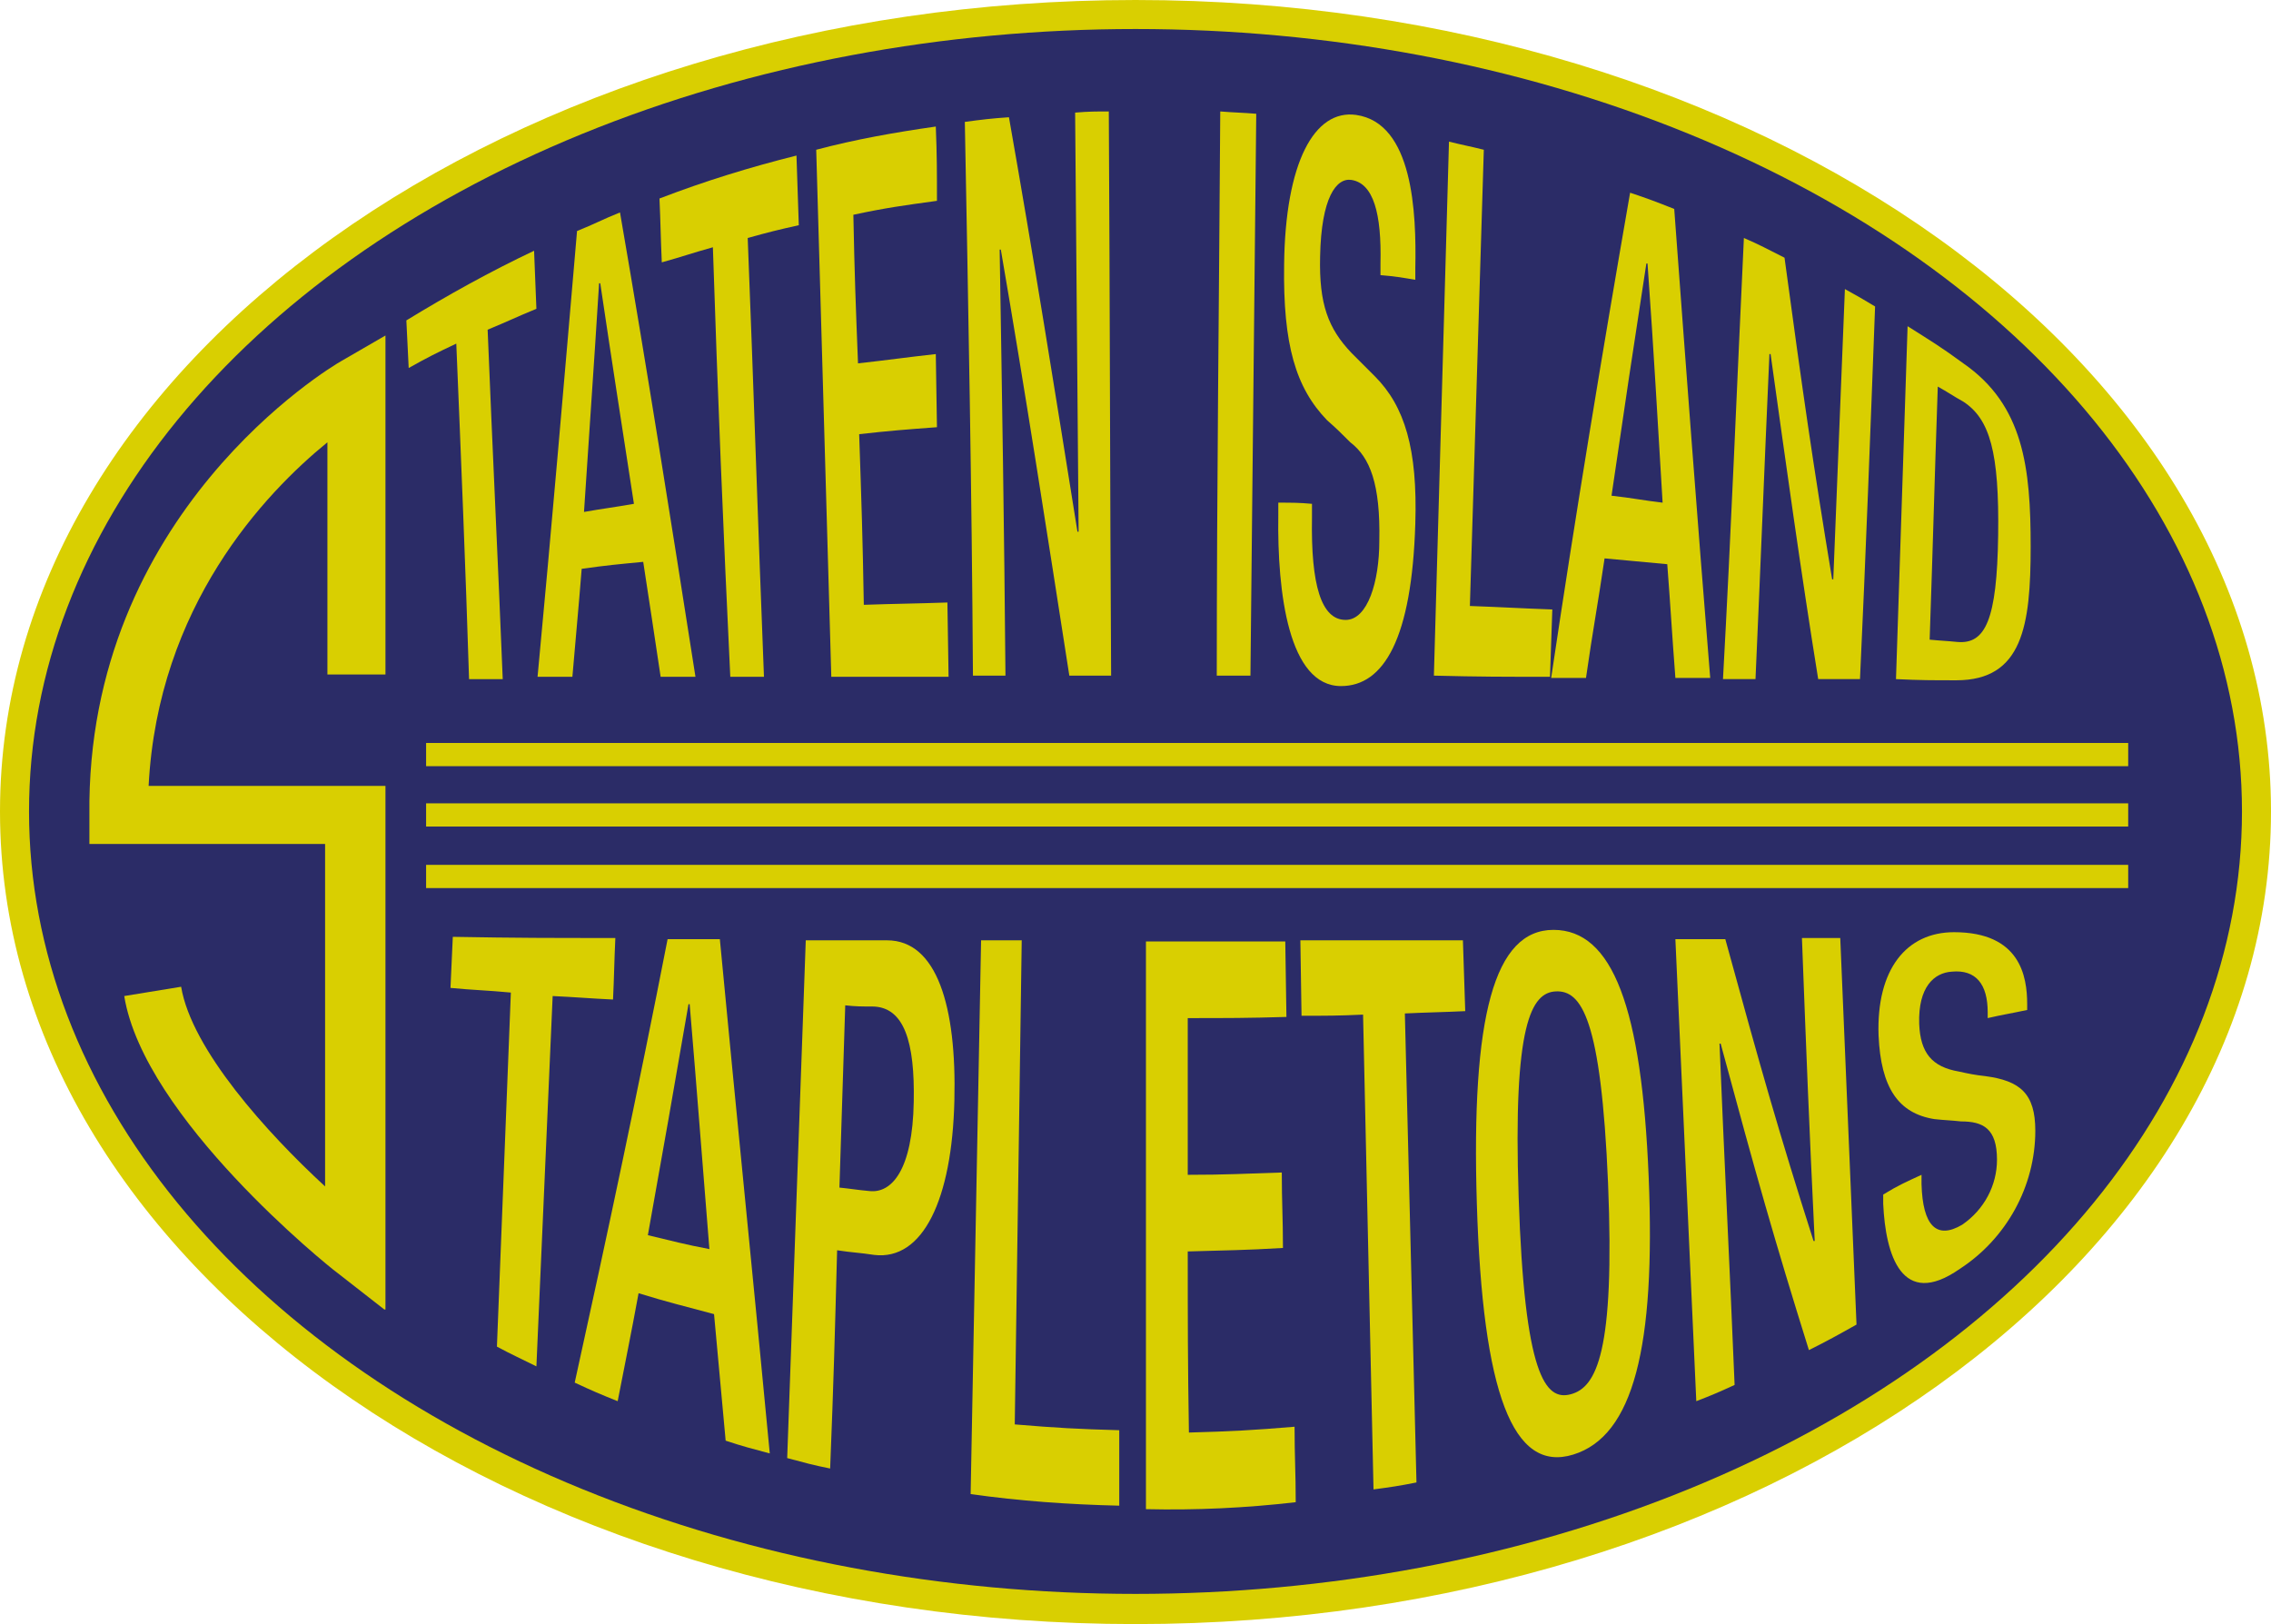 <?xml version="1.0" encoding="utf-8"?>
<!-- Generator: Adobe Illustrator 24.1.3, SVG Export Plug-In . SVG Version: 6.00 Build 0)  -->
<svg version="1.1" id="Capa_1" xmlns="http://www.w3.org/2000/svg" xmlns:xlink="http://www.w3.org/1999/xlink" x="0px" y="0px"
	 width="195.6px" height="139.9px" viewBox="0 0 195.6 139.9" style="enable-background:new 0 0 195.6 139.9;" xml:space="preserve"
	>
<style type="text/css">
	.st0{fill:#D9CF01;}
	.st1{fill:#2B2C67;}
</style>
<g>
	<path class="st0" d="M97.8,139.9C43.9,139.9,0,108.5,0,69.9S43.9,0,97.8,0s97.8,31.4,97.8,69.9S151.7,139.9,97.8,139.9z M97.8,5
		C46.6,5,5,34.1,5,69.9s41.6,64.9,92.8,64.9s92.8-29.1,92.8-64.9S148.9,5,97.8,5z"/>
	<ellipse class="st1" cx="97.8" cy="69.9" rx="95.3" ry="67.4"/>
	<path class="st0" d="M39.3,29.6c-1.7,0.8-2.5,1.2-4.1,2.1L35,27.6c3.6-2.2,7.2-4.2,11-6l0.2,5c-1.7,0.7-2.5,1.1-4.2,1.8
		c0.4,10,0.9,20.1,1.3,30.1l-2.9,0C40.1,48.9,39.7,39.2,39.3,29.6z"/>
	<path class="st0" d="M49.7,19.9c1.5-0.6,2.2-1,3.7-1.6c2.3,13.3,4.4,26.6,6.5,40l-3,0c-0.6-4-0.9-6-1.5-9.9
		c-2.1,0.2-3.2,0.3-5.3,0.6c-0.3,3.8-0.5,5.7-0.8,9.3l-3,0C47.5,45.6,48.6,32.7,49.7,19.9z M54.6,43.4c-1.2-7.8-1.8-11.6-2.9-19
		l-0.1,0c-0.5,8-0.8,12-1.3,19.7C52,43.8,52.9,43.7,54.6,43.4z"/>
	<path class="st0" d="M61.4,21.3c-1.8,0.5-2.6,0.8-4.4,1.3c-0.1-2.2-0.1-3.3-0.2-5.5c3.9-1.5,7.8-2.7,11.8-3.7l0.2,6
		c-1.8,0.4-2.6,0.6-4.4,1.1c0.5,12.6,0.9,25.2,1.4,37.8l-2.9,0C62.3,45.9,61.8,33.6,61.4,21.3z"/>
	<path class="st0" d="M70.3,12.9c3.4-0.9,6.8-1.5,10.3-2c0.1,2.5,0.1,3.8,0.1,6.4c-2.9,0.4-4.4,0.6-7.2,1.2
		c0.1,5.1,0.2,7.7,0.4,12.8c2.7-0.3,4-0.5,6.7-0.8l0.1,6.3c-2.7,0.2-4,0.3-6.7,0.6c0.2,5.9,0.3,8.8,0.4,14.7
		c2.9-0.1,4.3-0.1,7.2-0.2l0.1,6.4c-4,0-6.1,0-10.1,0L70.3,12.9z"/>
	<path class="st0" d="M83.1,10.5c1.5-0.2,2.3-0.3,3.8-0.4c2.1,11.9,4,23.8,5.9,35.7h0.1c-0.1-12-0.2-24.1-0.3-36.1
		c1.2-0.1,1.8-0.1,2.9-0.1c0.1,16.2,0.1,32.4,0.2,48.6h-3.6c-1.9-12.2-3.8-24.5-5.9-36.7h-0.1c0.2,12.2,0.4,24.5,0.5,36.7l-2.8,0
		C83.7,42.3,83.4,26.4,83.1,10.5z"/>
	<path class="st0" d="M105.1,9.6c1.2,0.1,1.9,0.1,3.1,0.2l-0.5,48.4h-2.9C104.8,42,105,25.8,105.1,9.6z"/>
	<path class="st0" d="M113,43.4l0,1.2c-0.1,5.8,0.8,8.8,2.9,8.8c1.9,0,2.9-3.3,2.9-6.8c0.1-4.9-0.8-7.2-2.5-8.5
		c-0.8-0.8-1.2-1.2-2-1.9c-2.7-2.8-3.8-6.5-3.7-13.4c0.1-8.8,2.6-13.4,6.2-12.9c4.9,0.7,5.2,8.4,5.1,13.2l0,1
		c-1.2-0.2-1.8-0.3-3-0.4l0-1c0.1-4.3-0.6-6.9-2.5-7.2c-1.3-0.2-2.6,1.5-2.7,6.6c-0.1,4.1,0.7,6.2,2.7,8.3c0.8,0.8,1.2,1.2,2,2
		c2.6,2.6,3.7,6.3,3.5,12.7c-0.3,9.9-2.7,14-6.4,14c-4.5,0-5.5-8-5.4-14.7l0-1.1C111.3,43.3,111.9,43.3,113,43.4z"/>
	<path class="st0" d="M124.8,12.2c1.2,0.3,1.8,0.4,3,0.7c-0.4,13.1-0.8,26.2-1.2,39.3c2.8,0.1,4.3,0.2,7.1,0.3l-0.2,5.8
		c-4,0-6,0-10-0.1L124.8,12.2z"/>
	<path class="st0" d="M140.4,16.6c1.5,0.5,2.3,0.8,3.8,1.4c1,13.5,2,26.9,3.1,40.4l-3,0c-0.3-3.9-0.4-5.9-0.7-9.8
		c-2.1-0.2-3.2-0.3-5.4-0.5c-0.6,4.1-1,6.1-1.6,10.3l-3,0C135.7,44.3,138,30.4,140.4,16.6z M143.2,43.3c-0.5-8.1-0.7-12.2-1.3-20.6
		l-0.1,0c-1.2,7.8-1.8,11.8-3,20C140.6,42.9,141.5,43.1,143.2,43.3z"/>
	<path class="st0" d="M150.2,20.5c1.4,0.6,2.1,1,3.5,1.7c1.6,11.8,2.4,17.4,4.1,27.7l0.1,0c0.4-10,0.6-15,1-25
		c1.1,0.6,1.6,0.9,2.6,1.5c-0.4,10.7-0.8,21.4-1.3,32.1l-3.6,0c-1.5-9.3-2.8-18.7-4.1-28l-0.1,0c-0.5,11.2-0.7,16.8-1.2,28l-2.8,0
		C149.1,45.8,149.6,33.2,150.2,20.5z"/>
	<path class="st0" d="M164.3,28.1c1.9,1.2,2.9,1.8,4.8,3.2c5.2,3.6,5.8,9,5.8,15.8s-0.7,11.5-6.4,11.5c-2.1,0-3.1,0-5.2-0.1
		L164.3,28.1z M166.2,55.1c1,0.1,1.4,0.1,2.4,0.2c2.4,0.2,3.4-1.9,3.5-9.2c0.1-7.1-0.7-10-3-11.5c-0.9-0.5-1.3-0.8-2.2-1.3
		C166.6,42,166.5,46.4,166.2,55.1z"/>
	<path class="st0" d="M44,85.5c-2.1-0.2-3.1-0.2-5.2-0.4l0.2-4.4c5.6,0.1,8.4,0.1,14,0.1c-0.1,2.1-0.1,3.2-0.2,5.3
		c-2.1-0.1-3.1-0.2-5.2-0.3l-1.4,31.9c-1.4-0.7-2.1-1-3.4-1.7C43.2,105.8,43.6,95.6,44,85.5z"/>
	<path class="st0" d="M57.5,80.9c1.8,0,2.7,0,4.5,0c1.4,14.8,2.9,29.5,4.3,44.3c-1.5-0.4-2.3-0.6-3.8-1.1c-0.4-4.4-0.6-6.6-1-10.9
		c-2.6-0.7-3.9-1-6.5-1.8c-0.7,3.8-1.1,5.7-1.8,9.3c-1.5-0.6-2.2-0.9-3.7-1.6C52.3,106.4,55,93.7,57.5,80.9z M61.1,107.6
		c-0.7-8.6-1-12.8-1.7-21.1h-0.1c-1.4,8.1-2.1,12.1-3.5,19.9C57.9,106.9,59,107.2,61.1,107.6L61.1,107.6z"/>
	<path class="st0" d="M69.4,81c2.8,0,4.2,0,7,0c4.3,0,6,5.7,5.8,13.8c-0.2,8.5-2.7,13.8-6.9,13.3c-1.3-0.2-1.9-0.2-3.2-0.4
		c-0.2,7.5-0.3,11.3-0.6,18.8c-1.5-0.3-2.2-0.5-3.7-0.9L69.4,81z M72.3,102.3c1,0.1,1.5,0.2,2.6,0.3c1.9,0.2,3.7-1.8,3.8-7.7
		c0.1-5.1-0.8-8.2-3.6-8.2c-0.9,0-1.4,0-2.3-0.1C72.6,92.8,72.5,95.9,72.3,102.3z"/>
	<path class="st0" d="M84.5,81l3.5,0c-0.2,13.9-0.4,27.8-0.6,41.7c3.6,0.3,5.4,0.4,9,0.5c0,2.6,0,3.9,0,6.5c-4.3-0.1-8.6-0.4-12.8-1
		C83.9,112.9,84.2,96.9,84.5,81z"/>
	<path class="st0" d="M98.7,81.1c4.8,0,7.2,0,12,0l0.1,6.5c-3.4,0.1-5.1,0.1-8.5,0.1l0,13.5c3.3,0,4.9-0.1,8.1-0.2
		c0,2.6,0.1,3.9,0.1,6.5c-3.3,0.2-4.9,0.2-8.2,0.3c0,6.2,0,9.3,0.1,15.6c3.7-0.1,5.5-0.2,9.1-0.5c0,2.6,0.1,3.9,0.1,6.5
		c-4.3,0.5-8.6,0.7-12.9,0.6C98.7,113.5,98.7,97.3,98.7,81.1z"/>
	<path class="st0" d="M117.4,87.4c-2.1,0.1-3.2,0.1-5.3,0.1L112,81c5.6,0,8.4,0,14,0l0.2,6.1c-2.1,0.1-3.1,0.1-5.2,0.2l1,40.4
		c-1.5,0.3-2.2,0.4-3.7,0.6C118,114.7,117.7,101.1,117.4,87.4z"/>
	<path class="st0" d="M127.2,103.7c-0.5-16.2,1.5-23.6,6.6-23.6s7.6,6.7,8.2,21.3c0.6,14.6-1.3,22.3-6.5,23.9S127.7,120,127.2,103.7
		z M138.5,101.9c-0.6-14.2-2.3-16.6-4.5-16.5c-2.1,0.1-3.7,2.8-3.2,17.7c0.5,15.4,2.3,17.6,4.5,17
		C137.5,119.5,139.1,116.5,138.5,101.9z"/>
	<path class="st0" d="M144.3,80.9l4.3,0c3.1,11.3,4.6,16.6,7.6,26l0.1,0c-0.5-10.4-0.7-15.6-1.1-26.1l3.3,0l1.4,33.3
		c-1.6,0.9-2.5,1.4-4.1,2.2c-3-9.6-4.5-14.9-7.6-26.4l-0.1,0c0.4,9.8,0.9,19.6,1.3,29.4c-1.3,0.6-2,0.9-3.3,1.4
		C145.5,107.4,144.9,94.2,144.3,80.9z"/>
	<path class="st0" d="M165.5,101.2l0,0.8c0.1,3.6,1.3,4.8,3.5,3.5c1.9-1.3,3-3.4,3-5.6c0-2.7-1.2-3.3-3.1-3.3
		c-0.9-0.1-1.4-0.1-2.3-0.2c-3.1-0.5-4.6-2.7-4.8-7.2c-0.2-5.7,2.4-8.9,6.5-8.9c5.7,0,6.3,3.8,6.3,6.2v0.5c-1.4,0.3-2.1,0.4-3.4,0.7
		l0-0.5c0-2.4-1-3.7-3.1-3.5c-1.5,0.1-2.9,1.3-2.8,4.5c0.1,2.5,1.1,3.7,3.4,4.1c0.9,0.2,1.4,0.3,2.3,0.4c3,0.4,4.3,1.5,4.3,4.7
		c0,4.8-2.5,9.3-6.5,11.9c-5,3.5-6.4-1.2-6.6-5.6l0-0.8C163.5,102.1,164.2,101.8,165.5,101.2z"/>
	<rect x="36.7" y="64" class="st0" width="146.6" height="2"/>
	<rect x="36.7" y="69.2" class="st0" width="146.6" height="2"/>
	<rect x="36.7" y="74.5" class="st0" width="146.6" height="2"/>
	<path class="st0" d="M33.1,112.8l-4.1-3.2c-0.7-0.5-16.6-13.3-18.3-23.8l4.9-0.8c0.9,5.4,7.4,12.6,12.4,17.2V72.7H7.7l0-2.5
		c-0.3-26,20.8-38.6,21.7-39.1l3.8-2.2v29.2h-5v-20c-5.4,4.4-14.6,14.1-15.4,29.6h20.4V112.8z"/>
</g>
</svg>
